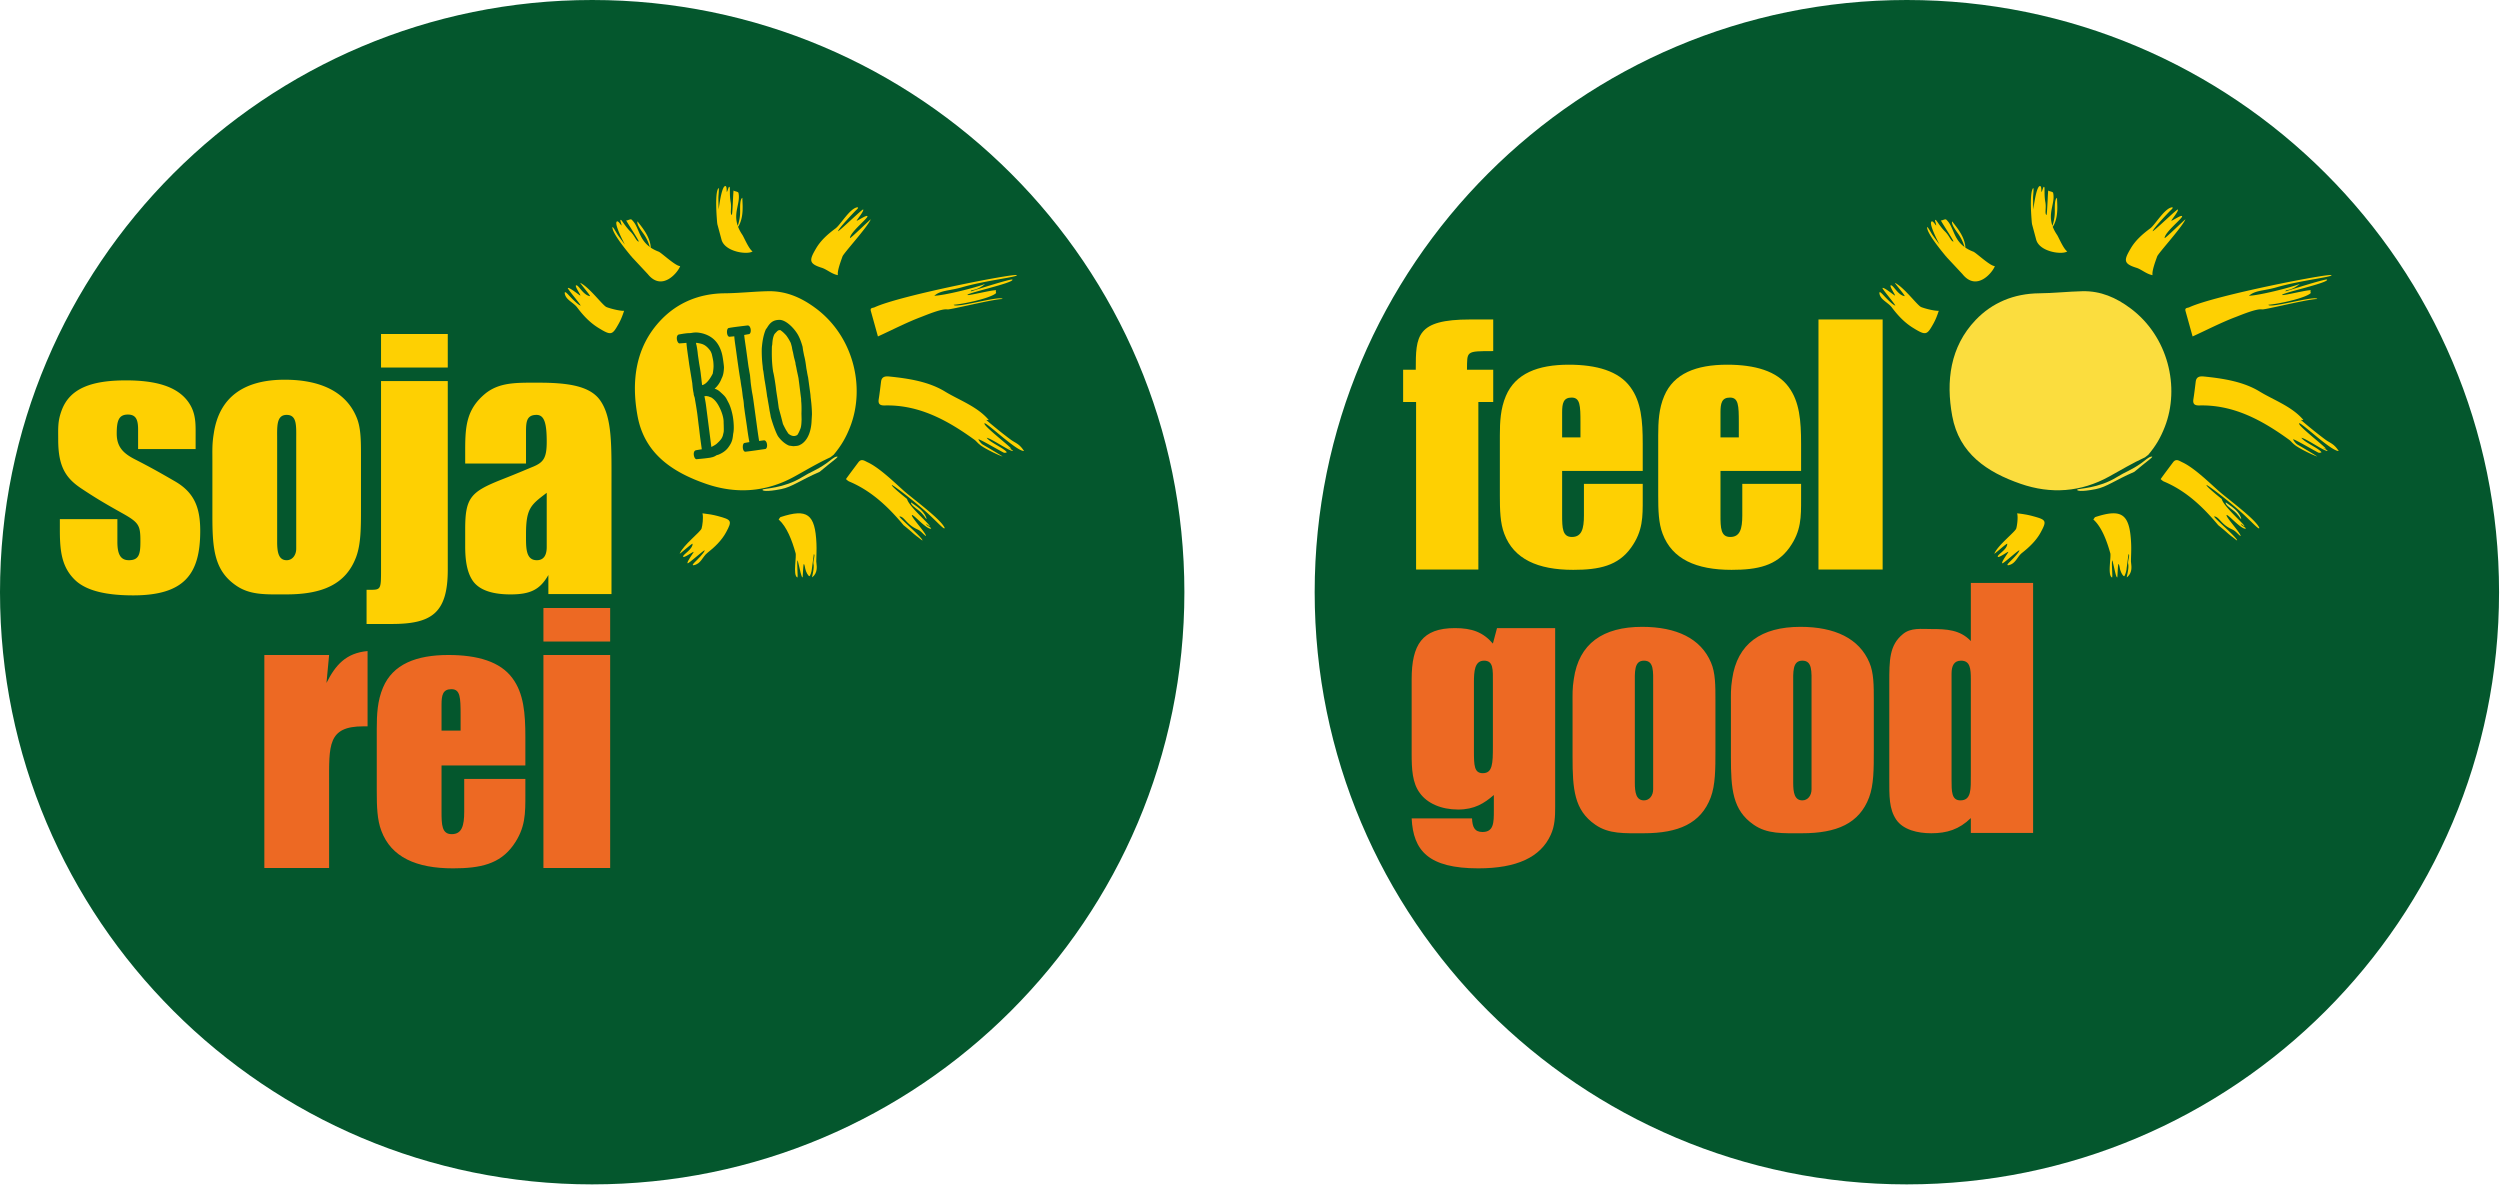 <svg xmlns="http://www.w3.org/2000/svg" xml:space="preserve" fill-rule="evenodd" stroke-linejoin="round" stroke-miterlimit="2" clip-rule="evenodd" version="1.1" viewBox="0 0 1759 834">
  <g fill-rule="nonzero">
    <path fill="#04572d" d="M416.666 833.333c230.115 0 416.666-186.55 416.666-416.67C833.332 186.551 646.781 0 416.666 0 186.547 0 0 186.551 0 416.663c0 230.12 186.547 416.67 416.666 416.67"/>
    <path fill="#ed6923" d="M185.988 610.744h45.568v-59.22c0-27.069-1.159-40.472 24.057-40.472h3.006v-52.969c-15.265 1.374-22.667 9.938-28.912 22.437l1.849-19.67h-45.568v149.894Zm79.106-54.363c0 10.88.231 20.347 3.239 28.218 6.941 18.504 24.518 26.37 50.426 26.37 19.199 0 32.847-3.011 42.328-16.187 8.792-12.254 8.561-22.664 8.561-35.635V548.06h-43.026v23.116c0 9.734-1.62 15.735-8.786 15.735-6.942 0-7.173-6.474-7.173-15.96v-32.376h58.985v-19.899c0-16.884-1.157-30.758-9.021-41.395-8.56-11.801-24.748-16.431-45.107-16.431-22.669 0-39.093 6.475-46.03 22.908-3.934 9.242-4.396 18.955-4.396 28.914v43.709Zm45.569-60.595c0-6.721.928-10.88 6.943-10.88 6.245 0 6.475 5.779 6.475 18.279v10.86h-13.418v-18.259Zm71.696 114.958h46.956V460.85h-46.956v149.894Zm0-159.382h46.956v-23.585h-46.956v23.585Z"/>
    <path fill="#fed002" d="M268.093 400.4c0 15.502 0 14.57-10.178 14.57v24.062h17.581c27.986 0 39.555-7.396 39.555-38.172V268.096h-46.958V400.4Zm0-141.791h46.958v-23.596h-46.958v23.596Zm117.74 159.373h44.41v-75.173c0-29.15.692-49.036-8.1-61.301-7.167-9.948-22.433-12.255-43.252-12.255-15.496 0-27.757-.469-37.935 8.096-12.489 10.635-13.648 22.202-13.648 38.862v9.938h42.793v-22.438c0-6.936.459-11.793 7.402-11.793 5.783 0 7.171 6.712 7.171 18.966 0 11.332-2.314 14.342-9.251 17.347-3.473 1.391-10.872 4.629-22.669 9.251-21.51 8.564-25.446 12.726-25.446 34.702v12.254c0 9.489 1.159 17.817 5.088 23.831 4.86 7.399 15.036 9.949 26.834 9.949 14.108 0 20.818-3.473 26.603-13.647v13.411Zm-1.159-33.073c0 6.014-2.314 9.252-6.941 9.252-8.093 0-7.632-9.252-7.632-18.504 0-18.278 3.704-20.594 14.573-28.914v38.166ZM132.551 282.902c-7.863-11.106-23.128-15.268-43.95-15.268-24.057 0-39.322 5.546-45.102 20.812-3.006 7.866-2.545 12.723-2.545 21.054 0 18.731 5.317 26.834 15.958 33.996 10.41 6.946 17.121 10.88 28.683 17.356 12.489 6.936 13.187 8.789 13.187 20.349 0 8.564-.926 12.96-8.094 12.96-6.014 0-8.101-4.396-8.101-12.96v-15.954H42.111v7.399c0 14.804 1.153 26.371 10.871 35.623 8.095 7.633 22.437 10.636 40.712 10.636 36.312 0 47.188-15.266 47.188-45.338 0-16.425-4.166-27.06-17.813-34.928-12.725-7.397-19.201-10.87-27.295-15.031-8.328-4.16-13.649-8.554-13.649-18.502 0-9.026 1.39-13.424 7.865-13.424 5.554 0 7.171 3.475 7.171 10.41v13.883h40.476v-8.555c0-8.79.467-16.661-5.086-24.518m16.885 79.57c0 23.359 1.158 38.851 16.655 49.495 9.947 6.938 21.28 6.251 35.39 6.251 25.444 0 41.868-7.174 49.04-26.148 3.467-9.251 3.467-20.808 3.467-34.691v-36.547c0-10.635 0-20.124-3.237-27.53-7.402-17.572-25.214-26.136-50.424-26.136-28.683 0-46.266 12.262-49.964 38.165-1.157 7.171-.927 11.34-.927 18.738v38.403Zm45.569-52.972c0-9.252-.692-17.582 6.71-17.582 7.399 0 6.706 7.869 6.706 17.582v76.558c0 4.63-2.777 8.103-6.706 8.103-5.783 0-6.71-5.789-6.71-12.96V309.5Zm494.201 3.221c-1.176-.864-2.395-2.447-3.58-3.303-18.676-13.518-38.86-24.743-63.098-24.142-3.358.082-4.819-.955-4.252-4.469.66-4.08 1.115-8.195 1.636-12.297.453-3.571 2.999-3.887 5.766-3.607 13.672 1.39 27.762 3.587 39.212 10.58 9.754 5.958 22.556 10.439 30.509 19.689.929 1.079-2.217-.35-1.13.593 4.676 4.052 11.742 9.775 16.821 13.515 3.56 2.621 6.003 2.791 9.428 8.051-4.956.257-24.31-18.321-27.596-19.544-3.143.467 21.608 19.131 18.168 17.905a33.037 33.037 0 0 1-1.986-.804c-.392-.171 4.32 2.144 3.43 2.375-1.858.482-15.164-8.882-18.265-9.223 2.056 3.169 12.323 7.39 14.137 10.185-.331.204-1.463.611-2.272.207-3.673-1.838-14.977-8.527-17.532-9.359-.683-.221 1.387 2.854 2.874 3.716 6.058 3.51 14.721 8.724 13.833 8.395-4.532-1.59-13.984-6.4-16.103-8.463M676.82 202.134c-8.941 2.577-14.89 1.985-19.455 5.963 7.221-.251 28.607-5.536 35.764-8.339-6.866 5.645-10.035 3.519-10.035 5.275 0 0 29.545-9.506 29.234-8.267 1.342 2.27-34.772 10.036-31.38 10.839 1.778.219 17.545-3.7 19.921-3.407-.72 1.859.94 1.568-1.063 2.806-6.001 3.715-24.372 7.252-28.768 7.413.768 2.863 33.345-6.8 34.375-4.025-6.922.056-36.84 7.676-38.842 7.312-3.894-.707-15.008 4.012-18.589 5.365-10.118 3.823-19.777 8.864-30.275 13.661-1.667-5.993-3.305-11.926-4.973-17.852-.704-2.507 1.37-2.088 2.639-2.676 18.332-8.496 100.053-24.293 100.053-22.587.721 1.293-21.783 3.668-38.606 8.519m-41.053 167.411c-10.725-12.816-22.595-24.196-38.33-30.783-.862-.362-2.229-1.667-2.2-1.708 2.813-3.95 5.757-7.808 8.65-11.704 2.186-2.939 4.258-1.174 6.572-.1 8.126 3.769 18.24 13.595 25.07 19.72 6.502 5.83 26.22 20.051 29.109 26.348.178 2.303-5.579-4.611-13.935-11.975-9.938-8.756-22.798-18.437-23.192-18.063-.72.687 10.702 9.805 10.702 9.805 1.014 4.913 15.793 17.652 16 19.13.07.497-2.562-1.786-2.503-1.321.125.999 3.467 2.045 3.432 3.043-3.166 1.032-13.694-11.665-13.558-9.256.207 1.961 10.806 13.419 9.842 14.52-2.547-1.933-3.253-3.536-5.987-4.747-7.915-3.511-9.008-8.993-12.525-9.086-1.44-.036 17.069 15.673 16.045 16.921-1.315-.794-1.505-1.242-4.002-3.018-4.06-3.236-2.278-2.12-9.19-7.726"/>
    <path fill="#fbdd3e" d="M536.582 344.481c.609-.865 14.937-.715 27.929-8.844 5.968-3.735 9.762-4.626 16.929-9.634 2.924-2.044 5.237-4.52 7.329-4.739 2.161-.226-2.272 2.471-12.077 10.725-13.797 5.987-19.279 10.591-27.065 12.148-10.502 2.105-13.781 1.154-13.045.344"/>
    <path fill="#fed002" d="m574.498 396.676-.172-1.67c.073-4.675.333-7.925.128-12.588-.92-20.781-6.405-24.782-25.245-18.602-.323.105-.514.611-1.354 1.673 5.829 5.191 9.425 14.832 11.849 23.435 1.022 2.246-2.074 15.735 1.285 17.383.745.367-.65-11.697.276-12.006 1.929 7.53 2.453 11.899 3.481 11.959.245-2.747.388-9.394.838-9.394.45 0 .855 2.576 1.007 3.314.439 2.131 1.993 5.2 2.997 5.22.343.007 1.622-3.362 1.669-5.325l1.352-10.156c1.206.243-.488 4.282-.29 6.514.914 3.459-1.261 9.68-.852 9.777 3.987-3.065 3.201-7.864 3.031-9.534m-78.636-9.566c-1.519.56-11.619 9.788-12.07 9.221-.826-1.031 4.698-7.98 4.283-8.059-.672-.129-7.375 4.952-7.451 3.275-.067-1.513 6.746-4.987 6.676-8.909-.017-.911-9.428 7.775-9.049 6.856 2.439-5.927 14.658-15.277 15.38-17.652.596-1.956 1.387-7.682.64-10.678 4.092.473 7.407 1.002 10.798 1.925 9.626 2.623 10.292 3.14 5.789 11.463-3.119 5.766-7.971 10.364-13.185 14.492-3.49 2.766-4.411 7.707-9.665 8.671-1.224 0-.315-1.018 1.1-2.426.681-.678 6.657-6.409 6.754-8.179"/>
    <path fill="#ffd007" d="M641.04 353.479c1.785 1.358 5.848 3.689 8.527 7.001 2.176 2.685 2.573 4.837 2.19 4.692-.399-.099-1.662-3.293-5.905-6.414-1.949-1.434-5.387-3.95-4.812-5.279"/>
    <path fill="#fed002" d="M589.625 162.708c1.536-.506 17.284-15.901 17.716-15.32.791 1.06-4.969 7.816-4.557 7.909.669.152 7.539-4.696 7.559-3.019.017 1.515-12.25 11.271-12.315 15.192-.014.91 15.026-13.965 14.617-13.058-2.641 5.839-19.059 23.687-19.862 26.035-.66 1.934-3.882 10.114-3.239 13.133-4.07-.612-7.918-4.107-11.273-5.147-9.53-2.95-8.849-5.522-4.065-13.687 3.316-5.656 8.322-10.086 13.673-14.033 3.584-2.644 10.012-14.067 15.296-14.852 1.222.043.278 1.028-1.182 2.386-.704.656-12.21 12.696-12.368 14.461m-67.35 2.432c-1.344-1.98-2.296-3.834-2.959-5.589.616-.734 1.768-2.899 2.5-6.195 1.228-5.521.509-11.308.512-14.168-1.695.775-1.609 6.195-1.566 9.274.071 5.191-1.191 8.84-1.68 10.439-3.27-9.551 2.084-16.059.509-23.176-.221-1.008-3.114-1.067-3.362-1.709-.365-.946-.762 17.917-1.413 17.259-1.263-1.279.054-4.869-.696-8.976-.92-5.026-.365-9.866-.69-10.523-.761-1.532-1.398 2.83-1.988 3.213-.366.237.23-4.187-1.121-4.102-2.06.129-3.696 9.038-4.669 16.524-.155-4.01-.186-7.877-.184-8.313.004-1.864.766-7.425-.043-6.654-2.834 3.978-.797 23.85-.841 24.382l.101-.004a9.104 9.104 0 0 0-.025.643l2.943 10.954c2.174 8.885 18.527 11.011 21.904 8.456-2.661-1.677-6.061-10.011-7.232-11.735m-58.837 11.933c-2.238-.851-4.081-1.824-5.629-2.881.085-.955-.215-3.389-1.503-6.51-2.159-5.228-6.067-9.557-7.703-11.903-.946 1.609 2.232 5.999 4.033 8.497 3.035 4.214 4.092 7.927 4.609 9.516-8.157-5.952-7.5-14.351-12.869-19.281-.76-.698-3.164.912-3.735.528-.842-.566 9.648 15.117 8.736 14.95-1.768-.322-2.749-4.019-5.717-6.954-3.633-3.591-5.955-7.876-6.598-8.228-1.502-.818.477 3.122.213 3.773-.163.404-2.211-3.563-3.268-2.719-1.615 1.287 2.153 9.525 5.644 16.216a269.168 269.168 0 0 1-4.914-6.705c-1.065-1.529-3.63-6.523-3.85-5.428-.043 4.886 13.019 19.999 13.29 20.46l.079-.061c.161.263.283.451.348.541l11.169 11.969c10.194 12.721 21.495-1.602 22.795-5.63-3.142.151-13.184-9.408-15.13-10.15m-54.888 37.953c-.43-1.446-9.727-12.145-8.999-12.433 1.328-.526 8.635 5.7 8.789 5.348.249-.567-4.702-7.461-2.732-7.201 1.78.236 4.837 6.914 9.432 7.621 1.064.164-7.7-9.823-6.682-9.309 6.568 3.306 15.696 15.895 18.364 16.994 2.199.908 8.777 2.724 12.389 2.652-1.156 3.511-2.263 6.329-3.843 9.133-4.483 7.963-5.185 8.45-14.248 2.857-6.281-3.875-10.94-9.046-14.999-14.444-2.717-3.615-8.355-5.392-8.708-10.208.181-1.078 1.236-.076 2.671 1.442.694.734 6.513 7.116 8.566 7.548m92.939 47.829c.256-1.567.568-3.613.562-5.381-.024-1.057-.097-2.462-.21-3.271-.14-1.041-.477-2.647-.751-3.788l-.306-1.373-.535-1.341-.474-.879c-3.47-4.714-5.979-4.96-9.362-5.561l-.711-.021c.081.58.16 1.159.338 1.604.321 1.489.588 3.457.826 5.193.12 1.752.693 5.093 1.056 7.754.493 2.76 1.065 6.102 1.235 8.2.3 2.198.546 4.875.829 6.958 0 0 3.42.007 7.503-8.094m62.326 20.503c-.143-1.042-.123-1.752-.149-2.808-.552-4.051-1.287-10.315-1.854-14.481-.416-2.184-.93-4.235-1.33-6.303-.111-.809-.415-2.182-.674-3.207l-.22-1.621-.967-3.64-.753-3.786.017.114a27.141 27.141 0 0 1-.704-3.44c-.257-1.025-.952-3.523-.89-3.061-.832-1.771-2.188-3.944-3.187-5.223-1.246-1.362-2.74-2.81-4.154-3.677l-1.158.157-.763.458c-.827.845-1.63 1.672-2.085 2.218-1.116 2.038-1.446 4.766-1.576 7.24l-.257 1.567c-.143 6.737-.061 11.677.891 17.793.647 2.153 1.865 10.236 2.098 12.799.33 2.429.856 5.423 1.188 7.853l.661 4.86c.484 1.82 1.179 4.319 1.662 6.139l1.271 5.012c.49.996 1.81 3.762 2.695 5.056l1.044 1.625c1.085 1.033 2.862 1.968 4.368 1.764.693-.096 1.373-.306 2.019-.748.601-.789 1.437-2.435 2.126-4.297.719-1.63.789-4.586.868-6.601l-.105-4.229c.117-2.609.055-5.666-.082-7.533m-54.672 14.051c.137-3.321-1.271-7.606-3.033-11.021-1.451-2.866-3.204-5.339-5.885-6.859-.363-.069-.974-.221-1.368-.522 0 0-1.089-.204-1.699-.356l-1.52.089c.399 2.066.799 4.134 1.082 6.217l3.79 29.541c1.541-.8 3.197-1.615 4.23-2.698 1.777-1.657 3.225-3.15 3.865-5.36l.596-2.556c.126-1.668.037-3.187 0-5.187-.045-.346-.012-.941-.058-1.288"/>
    <path fill="#fed002" d="M571.05 295.809c-.184 5.566-1.722 13.319-7.377 16.8l-.115.016c-1.078.735-1.871.961-3.031 1.12l-2.329.199-3.004-.415c-3.114-1.226-6.1-4.12-7.869-6.708-1.876-3.398-3.868-9.373-5.015-13.461-.141-1.04-.526-2.993-.847-4.482-.393-2.892-1.113-6.448-1.351-8.183-.093-.695-.304-1.373-.384-1.953l-.33-2.43c-.301-2.198-1.094-7.159-1.525-9.456l-.757-5.556c-.062-.463-.274-1.141-.336-1.603l-.169-2.1c-.52-3.818-.719-8.742-.629-12.408.305-3.814.9-8.964 2.878-13.476l.8-1.05c1.636-2.701 3.52-5.315 7.965-5.566l-.116.016c5.192-.826 11.835 6.403 14.232 11.027 1.435 2.749 2.277 5.465 2.956 7.848l.331 2.429.766 3.904c.437 1.473.901 4.004 1.153 5.854l.424 3.125.415 2.182c.143 1.042.511 2.878.8 4.136l1.594 11.687c.126.925.12 1.752.229 2.561.443 3.24.888 8.248.882 11.667l-.241 4.276Zm-32.736 20.139c-4.63.629-8.433 1.267-13.541 1.844-2.513.578-2.787-5.749-.951-6.117.694-.094 2.068-.4 3.456-.59-.783-4.019-1.226-7.258-1.776-11.308l-1.378-9.241-.663-4.861c-.103-1.637-.225-3.388-.561-4.991-.353-1.721-.49-3.59-.71-5.21l-.316-2.312c-.304-1.373-.715-4.383-.856-5.424-.989-5.523-2.315-15.244-3.055-20.683l-.285-2.084c-.345-2.544-.871-5.538-1.018-8.346-1.041.141-1.982.152-3.025.293-2.513.578-2.787-5.749-.95-6.117 2.744-.61 11.571-1.577 13.306-1.814 2.578-.116 3.051 5.95.837 6.134-1.157.157-2.184.415-3.224.557.373 3.603.993 7.291 1.434 10.531l1.499 10.994c.174 1.273.461 2.53.619 3.687.143 1.042.385 1.951.525 2.991.143 1.044.199 2.332.359 3.49.089 1.518.264 2.792.453 4.18.252 1.852.518 3.82.886 5.657.385 1.949.651 3.917.92 5.885l2.114 15.505c.535 3.935 1.055 7.755 1.708 11.674l3.357-.458c2.577-.116 3.05 5.95.836 6.134m-22.45-10.732c-.351 3.465-.631 5.743-3.213 9.278-1.868 2.73-4.587 4.396-7.271 5.468-.794.227-1.142.274-1.357.422a9.407 9.407 0 0 1-2.998 1.351c-.462.063-1.141.273-1.487.321l-.116.015-.348.048-.695.094-.695.096c-2.314.314-4.411.483-7.321.761-2.035.631-3.498-5.77-.621-6.281 0 0 2.299-.43 3.688-.621l.348-.047-1.121-8.215c-.298-2.199-.608-5.339-1.002-8.231-.347-2.547-.674-5.803-1.037-8.464-.503-3.703-1.045-6.812-1.556-9.689-.092-.695-.22-1.62-.415-2.184-.357-.894-.599-1.803-.594-2.63-.499-1.935-.809-5.075-.963-7.059l-2.144-13.144-.395-2.894c-.504-3.704-1.297-8.662-1.571-12.397-1.388.189-2.793.262-4.543.383-2.037.631-3.498-5.77-.619-6.281 0 0 2.297-.429 3.686-.619 3.24-.441 2.098-.169 4.312-.353l.926-.126c2.761-.494 4.793-.3 7.595.38 7.223 1.963 11.14 6.497 13.164 12.704.78 2.251 1.172 5.145 1.457 7.228.205 1.504.395 2.892.436 4.066-.132 2.494-.346 5.232-1.668 7.653-.943 2.603-2.594 5.185-4.803 7.138l-.099.129c1.467.391 2.75 1.159 3.965 2.29l1.346 1.23c1.084 1.033 2.283 2.047 3.262 4.034l1.435 2.752c1.303 2.652 2.289 6.408 2.798 9.284.621 3.687.998 9.058.234 12.11m57.976-88.407c-9.951-7.374-20.735-12.217-33.696-11.908-10.128.24-20.236 1.377-30.254 1.466-17.925.158-33.21 6.596-44.845 18.793-17.962 18.825-20.949 42.97-16.461 67.544 4.836 26.466 24.556 39.534 48.078 47.694 21.352 7.408 42.438 5.881 62.268-5.064 8.799-4.858 16.459-9.476 25.303-13.55l2.314-1.796c5.318-6.306 8.681-12.122 11.615-19.643 10.802-27.694 2.551-63.621-24.322-83.536"/>
  </g>
  <g fill-rule="nonzero">
    <path fill="#04572d" d="M1341.67 833.333c230.115 0 416.666-186.55 416.666-416.67C1758.336 186.551 1571.785 0 1341.67 0c-230.119 0-416.666 186.551-416.666 416.663 0 230.12 186.547 416.67 416.666 416.67"/>
    <path fill="#fed002" d="M1614.21 312.721c-1.176-.864-2.395-2.447-3.58-3.303-18.676-13.518-38.86-24.743-63.098-24.142-3.358.082-4.819-.955-4.252-4.469.66-4.08 1.115-8.195 1.636-12.297.453-3.571 2.999-3.887 5.766-3.607 13.672 1.39 27.762 3.587 39.212 10.58 9.754 5.958 22.556 10.439 30.509 19.689.929 1.079-2.217-.35-1.13.593 4.676 4.052 11.742 9.775 16.821 13.515 3.56 2.621 6.003 2.791 9.428 8.051-4.956.257-24.31-18.321-27.596-19.544-3.143.467 21.608 19.131 18.168 17.905a33.037 33.037 0 0 1-1.986-.804c-.392-.171 4.32 2.144 3.43 2.375-1.858.482-15.164-8.882-18.265-9.223 2.056 3.169 12.323 7.39 14.137 10.185-.331.204-1.463.611-2.272.207-3.673-1.838-14.977-8.527-17.532-9.359-.683-.221 1.387 2.854 2.874 3.716 6.058 3.51 14.721 8.724 13.833 8.395-4.532-1.59-13.984-6.4-16.103-8.463m-12.39-110.587c-8.941 2.577-14.89 1.985-19.455 5.963 7.221-.251 28.607-5.536 35.764-8.339-6.866 5.645-10.035 3.519-10.035 5.275 0 0 29.545-9.506 29.234-8.267 1.342 2.27-34.772 10.036-31.38 10.839 1.778.219 17.545-3.7 19.921-3.407-.72 1.859.94 1.568-1.063 2.806-6.001 3.715-24.372 7.252-28.768 7.413.768 2.863 33.345-6.8 34.375-4.025-6.922.056-36.84 7.676-38.842 7.312-3.894-.707-15.008 4.012-18.589 5.365-10.118 3.823-19.777 8.864-30.275 13.661-1.667-5.993-3.305-11.926-4.973-17.852-.704-2.507 1.37-2.088 2.639-2.676 18.332-8.496 100.053-24.293 100.053-22.587.721 1.293-21.783 3.668-38.606 8.519m-41.05 167.411c-10.725-12.816-22.595-24.196-38.33-30.783-.862-.362-2.229-1.667-2.2-1.708 2.813-3.95 5.757-7.808 8.65-11.704 2.186-2.939 4.258-1.174 6.572-.1 8.126 3.769 18.24 13.595 25.07 19.72 6.502 5.83 26.22 20.051 29.109 26.348.178 2.303-5.579-4.611-13.935-11.975-9.938-8.756-22.798-18.437-23.192-18.063-.72.687 10.702 9.805 10.702 9.805 1.014 4.913 15.793 17.652 16 19.13.07.497-2.562-1.786-2.503-1.321.125.999 3.467 2.045 3.432 3.043-3.166 1.032-13.694-11.665-13.558-9.256.207 1.961 10.806 13.419 9.842 14.52-2.547-1.933-3.253-3.536-5.987-4.747-7.915-3.511-9.008-8.993-12.525-9.086-1.44-.036 17.069 15.673 16.045 16.921-1.315-.794-1.505-1.242-4.002-3.018-4.06-3.236-2.278-2.12-9.19-7.726m-61.27 27.131-.172-1.67c.073-4.675.333-7.925.128-12.588-.92-20.781-6.405-24.782-25.245-18.602-.323.105-.514.611-1.354 1.673 5.829 5.191 9.425 14.832 11.849 23.435 1.022 2.246-2.074 15.735 1.285 17.383.745.367-.65-11.697.276-12.006 1.929 7.53 2.453 11.899 3.481 11.959.245-2.747.388-9.394.838-9.394.45 0 .855 2.576 1.007 3.314.439 2.131 1.993 5.2 2.997 5.22.343.007 1.622-3.362 1.669-5.325l1.352-10.156c1.206.243-.488 4.282-.29 6.514.914 3.459-1.261 9.68-.852 9.777 3.987-3.065 3.201-7.864 3.031-9.534m-78.64-9.566c-1.519.56-11.619 9.788-12.07 9.221-.826-1.031 4.698-7.98 4.283-8.059-.672-.129-7.375 4.952-7.451 3.275-.067-1.513 6.746-4.987 6.676-8.909-.017-.911-9.428 7.775-9.049 6.856 2.439-5.927 14.658-15.277 15.38-17.652.596-1.956 1.387-7.682.64-10.678 4.092.473 7.407 1.002 10.798 1.925 9.626 2.623 10.292 3.14 5.789 11.463-3.119 5.766-7.971 10.364-13.185 14.492-3.49 2.766-4.411 7.707-9.665 8.671-1.224 0-.315-1.018 1.1-2.426.681-.678 6.657-6.409 6.754-8.179m93.76-224.402c1.536-.506 17.284-15.901 17.716-15.32.791 1.06-4.969 7.816-4.557 7.909.669.152 7.539-4.696 7.559-3.019.017 1.515-12.25 11.271-12.315 15.192-.014.91 15.026-13.965 14.617-13.058-2.641 5.839-19.059 23.687-19.862 26.035-.66 1.934-3.882 10.114-3.239 13.133-4.07-.612-7.918-4.107-11.273-5.147-9.53-2.95-8.849-5.522-4.065-13.687 3.316-5.656 8.322-10.086 13.673-14.033 3.584-2.644 10.012-14.067 15.296-14.852 1.222.043.278 1.028-1.182 2.386-.704.656-12.21 12.696-12.368 14.461m-67.34 2.432c-1.344-1.98-2.296-3.834-2.959-5.589.616-.734 1.768-2.899 2.5-6.195 1.228-5.521.509-11.308.512-14.168-1.695.775-1.609 6.195-1.566 9.274.071 5.191-1.191 8.84-1.68 10.439-3.27-9.551 2.084-16.059.509-23.176-.221-1.008-3.114-1.067-3.362-1.709-.365-.946-.762 17.917-1.413 17.259-1.263-1.279.054-4.869-.696-8.976-.92-5.026-.365-9.866-.69-10.523-.761-1.532-1.398 2.83-1.988 3.213-.366.237.23-4.187-1.121-4.102-2.06.129-3.696 9.038-4.669 16.524-.155-4.01-.186-7.877-.184-8.313.004-1.864.766-7.425-.043-6.654-2.834 3.978-.797 23.85-.841 24.382l.101-.004a9.104 9.104 0 0 0-.025.643l2.943 10.954c2.174 8.885 18.527 11.011 21.904 8.456-2.661-1.677-6.061-10.011-7.232-11.735m-58.84 11.933c-2.238-.851-4.081-1.824-5.629-2.881.085-.955-.215-3.389-1.503-6.51-2.159-5.228-6.067-9.557-7.703-11.903-.946 1.609 2.232 5.999 4.033 8.497 3.035 4.214 4.092 7.927 4.609 9.516-8.157-5.952-7.5-14.351-12.869-19.281-.76-.698-3.164.912-3.735.528-.842-.566 9.648 15.117 8.736 14.95-1.768-.322-2.749-4.019-5.717-6.954-3.633-3.591-5.955-7.876-6.598-8.228-1.502-.818.477 3.122.213 3.773-.163.404-2.211-3.563-3.268-2.719-1.615 1.287 2.153 9.525 5.644 16.216a269.168 269.168 0 0 1-4.914-6.705c-1.065-1.529-3.63-6.523-3.85-5.428-.043 4.886 13.019 19.999 13.29 20.46l.079-.061c.161.263.283.451.348.541l11.169 11.969c10.194 12.721 21.495-1.602 22.795-5.63-3.142.151-13.184-9.408-15.13-10.15m-54.89 37.953c-.43-1.446-9.727-12.145-8.999-12.433 1.328-.526 8.635 5.7 8.789 5.348.249-.567-4.702-7.461-2.732-7.201 1.78.236 4.837 6.914 9.432 7.621 1.064.164-7.7-9.823-6.682-9.309 6.568 3.306 15.696 15.895 18.364 16.994 2.199.908 8.777 2.724 12.389 2.652-1.156 3.511-2.263 6.329-3.843 9.133-4.483 7.963-5.185 8.45-14.248 2.857-6.281-3.875-10.94-9.046-14.999-14.444-2.717-3.615-8.355-5.392-8.708-10.208.181-1.078 1.236-.076 2.671 1.442.694.734 6.513 7.116 8.566 7.548"/>
    <path fill="#fbdd3e" d="M1566.04 353.479c1.785 1.358 5.848 3.689 8.527 7.001 2.176 2.685 2.573 4.837 2.19 4.692-.399-.099-1.662-3.293-5.905-6.414-1.949-1.434-5.387-3.95-4.812-5.279Zm-104.458-8.998c.609-.865 14.937-.715 27.929-8.844 5.968-3.735 9.762-4.626 16.929-9.634 2.924-2.044 5.237-4.52 7.329-4.739 2.161-.226-2.272 2.471-12.077 10.725-13.797 5.987-19.279 10.591-27.065 12.148-10.502 2.105-13.781 1.154-13.045.344Zm37.258-127.672c-9.951-7.374-20.735-12.217-33.696-11.908-10.128.24-20.236 1.377-30.254 1.466-17.925.158-33.21 6.596-44.845 18.793-17.962 18.825-20.949 42.97-16.461 67.544 4.836 26.466 24.556 39.534 48.078 47.694 21.352 7.408 42.438 5.881 62.268-5.064 8.799-4.858 16.459-9.476 25.303-13.55l2.314-1.796c5.318-6.306 8.681-12.122 11.615-19.643 10.802-27.694 2.551-63.621-24.322-83.536Z"/>
    <path fill="#ed6923" d="M1050.4 452.831c-6.892-8-14.679-10.897-26.687-10.897-23.132 0-30.472 11.782-30.472 36.037v52.253c0 10.913.447 20.69 5.785 27.801 5.114 7.132 14.899 11.567 26.914 11.567 11.563 0 18.453-4.435 25.13-10.228v10.898c0 8.45 0 15.13-8.007 15.13-5.56 0-7.12-3.565-7.342-9.573h-42.48c1.114 22.698 11.787 35.15 46.927 35.15 26.915 0 43.815-7.784 50.935-23.589 2.89-6.223 3.112-12.883 3.112-19.563V441.934h-40.922l-2.893 10.897Zm-13.344 27.366c0-7.783.447-15.348 7.117-15.348 6.677 0 6.227 6.223 6.227 15.348v44.707c0 12.451-.222 19.111-7.114 19.111-6.008 0-6.23-5.338-6.23-15.566v-48.252Zm69.395 52.49c0 22.462 1.11 37.357 16.012 47.585 9.565 6.677 20.463 6.008 34.03 6.008 24.466 0 40.255-6.896 47.148-25.143 3.337-8.887 3.337-20 3.337-33.355v-35.133c0-10.225 0-19.35-3.115-26.482-7.115-16.883-24.239-25.118-48.484-25.118-27.581 0-44.481 11.782-48.043 36.683-1.106 6.899-.885 10.919-.885 18.029v36.926Zm43.815-50.933c0-8.907-.67-16.905 6.448-16.905 7.117 0 6.449 7.565 6.449 16.905v73.61c0 4.451-2.665 7.781-6.449 7.781-5.563 0-6.448-5.556-6.448-12.45v-68.941Zm67.61 50.933c0 22.462 1.117 37.357 16.017 47.585 9.56 6.677 20.461 6.008 34.026 6.008 24.465 0 40.26-6.896 47.149-25.143 3.343-8.887 3.343-20 3.343-33.355v-35.133c0-10.225 0-19.35-3.118-26.482-7.114-16.883-24.242-25.118-48.487-25.118-27.578 0-44.48 11.782-48.04 36.683-1.11 6.899-.89 10.919-.89 18.029v36.926Zm43.815-50.933c0-8.907-.667-16.905 6.45-16.905 7.118 0 6.452 7.565 6.452 16.905v73.61c0 4.451-2.67 7.781-6.452 7.781-5.56 0-6.45-5.556-6.45-12.45v-68.941Zm67.605 66.043c0 12.237-.222 21.362 4.891 28.927 4.897 7.113 14.904 9.556 24.689 9.556 10.905 0 19.576-2.661 27.803-10.68v10.462h43.808v-175.93h-43.808v40.925c-7.56-8-17.133-8.453-27.36-8.453-7.567 0-14.897-1.103-20.46 3.565-9.563 7.783-9.563 18.442-9.563 34.243v67.385Zm43.815-73.826c0-5.574 1.773-9.122 6.67-9.122 6.451 0 6.898 5.553 6.898 13.337V544.9c0 10.464.442 18.245-7.342 18.245-6.226 0-6.226-6.223-6.226-14.458v-74.716Z"/>
    <path fill="#fed002" d="M987.238 260.152v22.69h9.118v117.873h43.815V282.842h10.458v-22.69h-18.463c.222-13.122-1.113-13.122 18.463-13.122v-22.245h-16.24c-38.033 0-38.255 11.565-38.255 35.367h-8.896Zm68.06 88.301c0 10.452.221 19.567 3.115 27.132 6.67 17.792 23.575 25.358 48.483 25.358 18.463 0 31.585-2.898 40.703-15.575 8.453-11.783 8.225-21.793 8.225-34.255v-10.67h-41.366v22.235c0 9.35-1.557 15.132-8.45 15.132-6.674 0-6.895-6.235-6.895-15.348v-31.14h56.711v-19.124c0-16.235-1.11-29.583-8.675-39.81-8.225-11.348-23.795-15.791-43.365-15.791-21.796 0-37.588 6.226-44.261 22.018-3.779 8.897-4.225 18.235-4.225 27.802v42.036Zm43.815-58.273c0-6.452.888-10.452 6.67-10.452 6.005 0 6.226 5.555 6.226 17.567v10.452h-12.896V290.18Zm67.604 58.273c0 10.452.22 19.567 3.115 27.132 6.674 17.792 23.574 25.358 48.482 25.358 18.465 0 31.583-2.898 40.703-15.575 8.452-11.783 8.23-21.793 8.23-34.255v-10.67h-41.373v22.235c0 9.35-1.557 15.132-8.452 15.132-6.67 0-6.89-6.235-6.89-15.348v-31.14h56.715v-19.124c0-16.235-1.113-29.583-8.675-39.81-8.23-11.348-23.8-15.791-43.373-15.791-21.793 0-37.587 6.226-44.257 22.018-3.783 8.897-4.225 18.235-4.225 27.802v42.036Zm43.815-58.273c0-6.452.885-10.452 6.67-10.452 6.002 0 6.23 5.555 6.23 17.567v10.452h-12.9V290.18Zm68.945 110.535h45.15v-175.93h-45.15v175.93Z"/>
  </g>
</svg>
